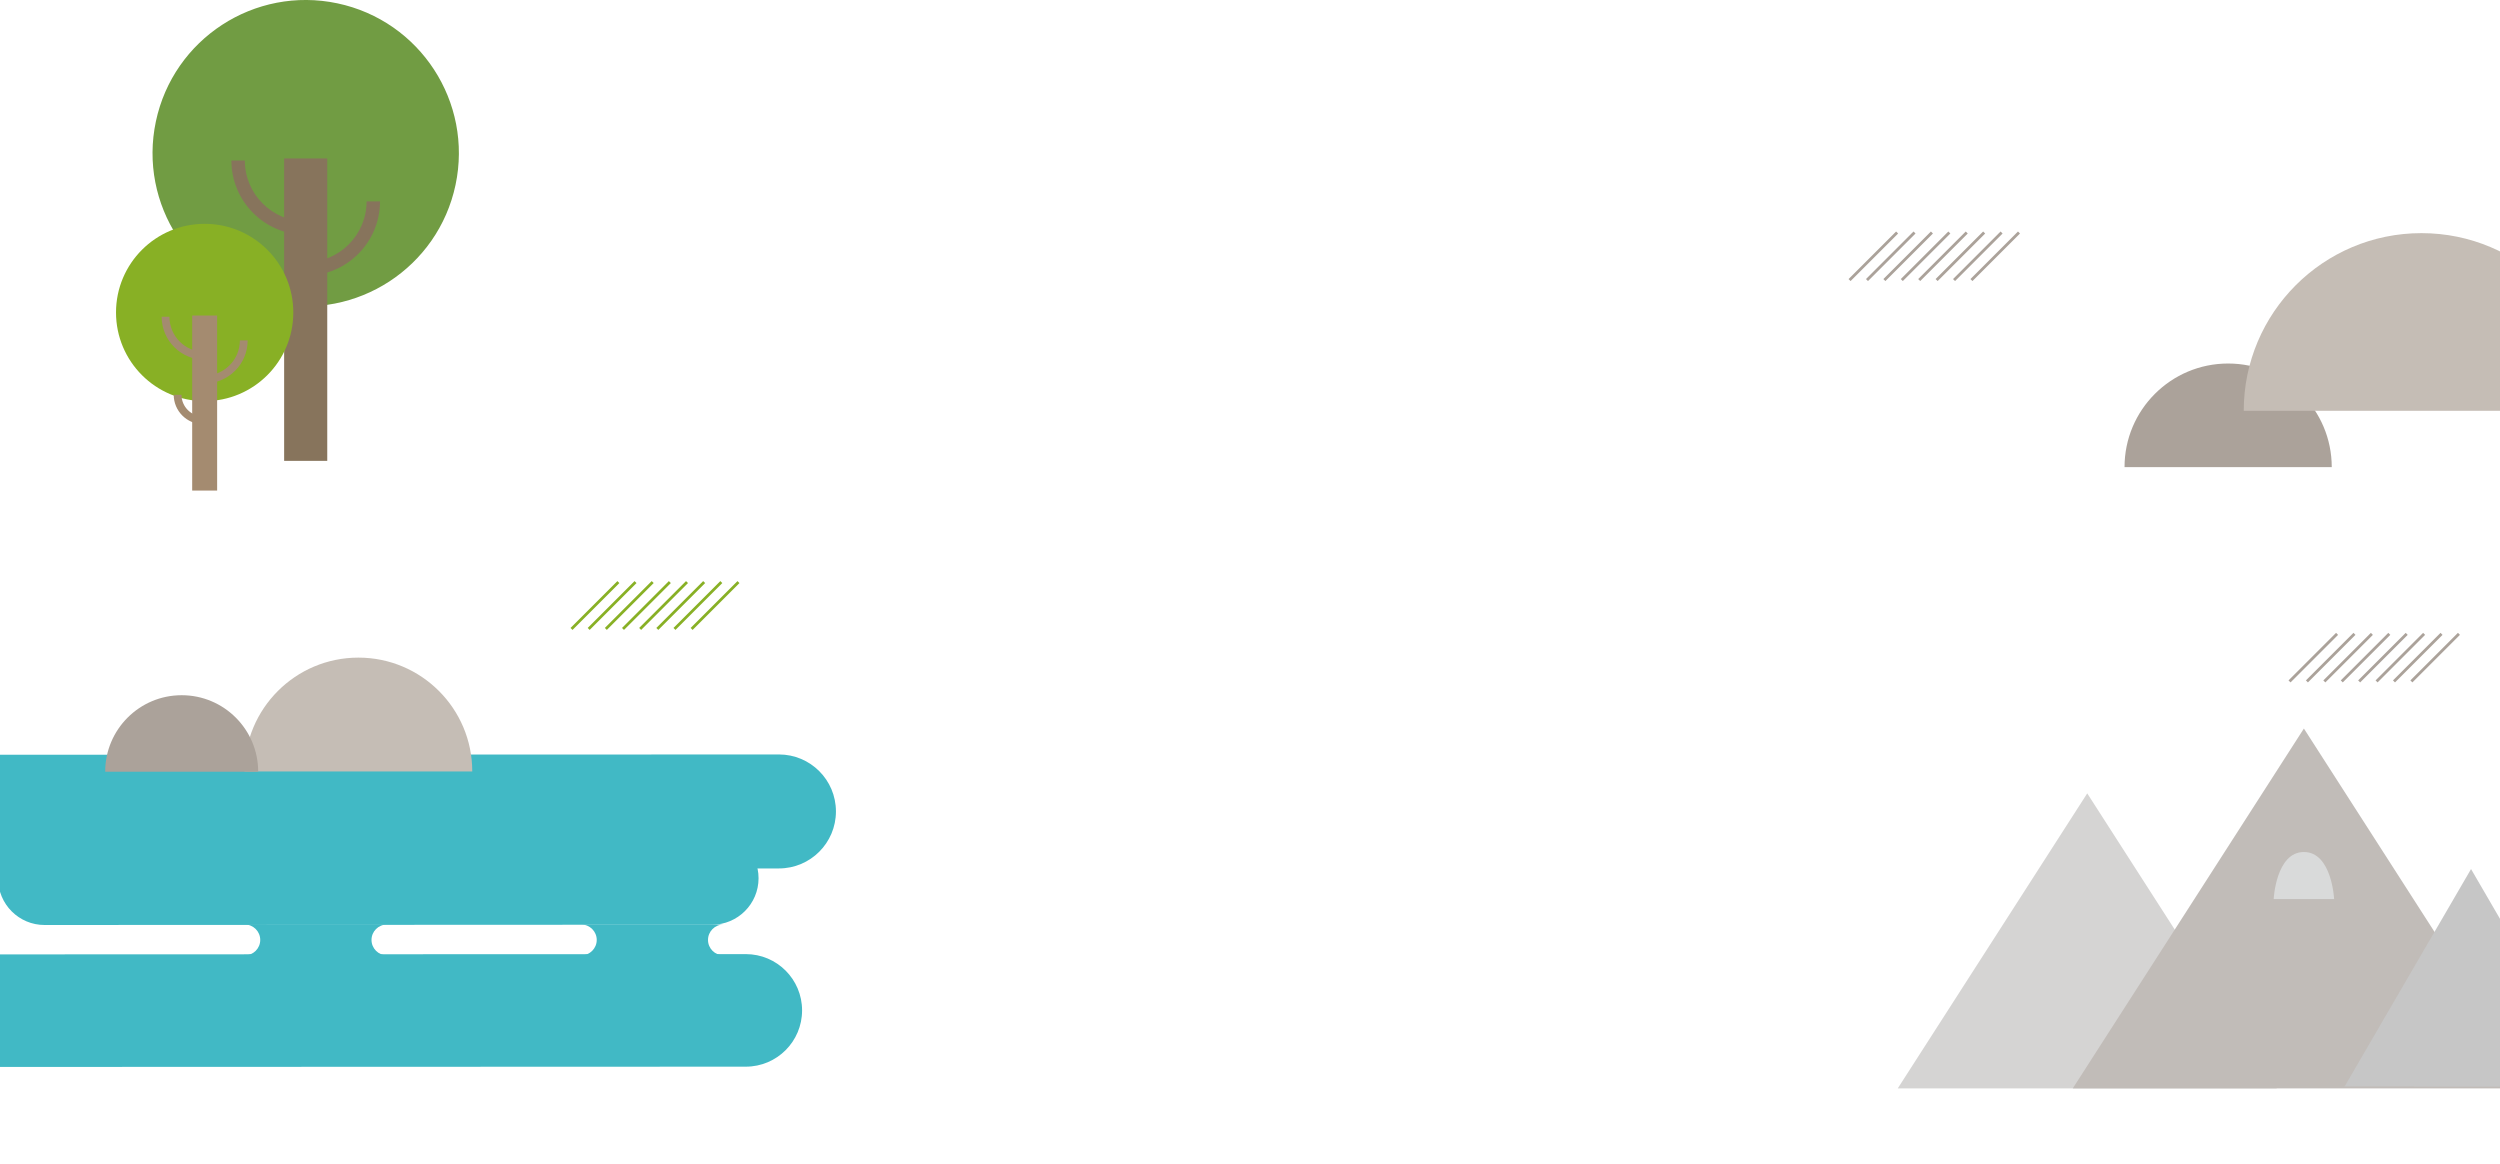 <?xml version="1.0" encoding="UTF-8"?>
<svg id="_レイヤー_2" data-name="レイヤー 2" xmlns="http://www.w3.org/2000/svg" xmlns:xlink="http://www.w3.org/1999/xlink" viewBox="0 0 1920 894.19">
  <defs>
    <style>
      .cls-1 {
        fill: #87745c;
      }

      .cls-1, .cls-2, .cls-3, .cls-4, .cls-5, .cls-6, .cls-7, .cls-8, .cls-9, .cls-10, .cls-11, .cls-12 {
        stroke-width: 0px;
      }

      .cls-2 {
        fill: #aba29a;
      }

      .cls-13 {
        clip-path: url(#clippath);
      }

      .cls-3 {
        fill: none;
      }

      .cls-4 {
        fill: #c1bcb8;
      }

      .cls-5 {
        fill: #d9dada;
      }

      .cls-6 {
        fill: #88b025;
      }

      .cls-14 {
        clip-path: url(#clippath-1);
      }

      .cls-7 {
        fill: #719c43;
      }

      .cls-8 {
        fill: #41b9c5;
      }

      .cls-9 {
        fill: #d5d4d3;
      }

      .cls-10 {
        fill: #a48b70;
      }

      .cls-11 {
        fill: #c6c6c6;
      }

      .cls-12 {
        fill: #c5bdb5;
      }
    </style>
    <clipPath id="clippath">
      <rect class="cls-3" y="466.01" width="652.56" height="385.99"/>
    </clipPath>
    <clipPath id="clippath-1">
      <rect class="cls-3" x="1418.13" y="123.77" width="501.87" height="770.42"/>
    </clipPath>
  </defs>
  <g id="_トップページ" data-name="トップページ">
    <g>
      <g class="cls-13">
        <g>
          <g>
            <path class="cls-8" d="M543.75,721.87c0-6.53,5.3-11.83,11.83-11.83h-109.12c6.53,0,11.83,5.3,11.83,11.83s-5.3,11.83-11.83,11.83h109.12c-6.53,0-11.83-5.3-11.83-11.83Z"/>
            <path class="cls-8" d="M285.32,721.87c0-6.53,5.3-11.83,11.83-11.83h-109.12c6.53,0,11.83,5.3,11.83,11.83s-5.3,11.83-11.83,11.83h109.12c-6.53,0-11.83-5.3-11.83-11.83Z"/>
            <path class="cls-8" d="M572.78,819.2l-620.87.23c-23.87,0-43.22-19.35-43.22-43.22s19.35-43.22,43.22-43.22l620.87-.23c23.87,0,43.22,19.35,43.22,43.22s-19.35,43.22-43.22,43.22Z"/>
            <path class="cls-8" d="M546.89,710.17l-512.66.23c-19.71,0-35.68-15.98-35.68-35.68s15.98-35.68,35.68-35.68l512.66-.23c19.71,0,35.68,15.98,35.68,35.68s-15.98,35.68-35.68,35.68Z"/>
            <path class="cls-8" d="M598.23,666.96l-628.89.23c-24.18,0-43.77-19.6-43.77-43.77s19.6-43.77,43.77-43.77l628.89-.23c24.18,0,43.77,19.6,43.77,43.77s-19.6,43.77-43.77,43.77Z"/>
          </g>
          <path class="cls-12" d="M362.7,592.49c0-48.29-39.15-87.44-87.44-87.44-48.29,0-87.44,39.15-87.44,87.44h174.87Z"/>
          <path class="cls-2" d="M198.29,592.67c0-32.44-26.3-58.75-58.75-58.75-32.44,0-58.75,26.3-58.75,58.75h117.49Z"/>
        </g>
      </g>
      <g>
        <circle class="cls-7" cx="234.78" cy="117.62" r="117.62" transform="translate(71.1 322.97) rotate(-78.05)"/>
        <g>
          <rect class="cls-1" x="218.22" y="121.69" width="33.11" height="232.25"/>
          <path class="cls-1" d="M234.78,211.75v-10.32c25.78,0,46.75-20.97,46.75-46.75h10.32c0,31.47-25.6,57.07-57.07,57.07Z"/>
          <path class="cls-1" d="M234.78,180.34c-31.47,0-57.07-25.6-57.07-57.07h10.32c0,25.78,20.97,46.75,46.75,46.75v10.32Z"/>
          <path class="cls-1" d="M232.75,265.85c-21.52,0-39.03-17.51-39.03-39.03h10.32c0,15.83,12.88,28.71,28.71,28.71v10.32Z"/>
        </g>
      </g>
      <g>
        <rect class="cls-6" x="431.48" y="463.96" width="50.89" height="2.14" transform="translate(-195 459.3) rotate(-45)"/>
        <rect class="cls-6" x="444.66" y="463.96" width="50.89" height="2.14" transform="translate(-191.14 468.62) rotate(-45)"/>
        <rect class="cls-6" x="457.84" y="463.96" width="50.89" height="2.14" transform="translate(-187.28 477.93) rotate(-45)"/>
        <rect class="cls-6" x="471.01" y="463.96" width="50.89" height="2.14" transform="translate(-183.42 487.25) rotate(-45)"/>
        <rect class="cls-6" x="484.19" y="463.96" width="50.89" height="2.14" transform="translate(-179.56 496.57) rotate(-45)"/>
        <rect class="cls-6" x="497.36" y="463.96" width="50.89" height="2.14" transform="translate(-175.7 505.88) rotate(-45)"/>
        <rect class="cls-6" x="510.54" y="463.96" width="50.89" height="2.14" transform="translate(-171.84 515.2) rotate(-45)"/>
        <rect class="cls-6" x="523.71" y="463.96" width="50.89" height="2.14" transform="translate(-167.98 524.52) rotate(-45)"/>
      </g>
      <g>
        <rect class="cls-2" x="1750.78" y="503.97" width="51.64" height="2.18" transform="translate(163.23 1404.18) rotate(-45)"/>
        <rect class="cls-2" x="1764.15" y="503.97" width="51.64" height="2.18" transform="translate(167.14 1413.63) rotate(-45)"/>
        <rect class="cls-2" x="1777.52" y="503.97" width="51.64" height="2.18" transform="translate(171.06 1423.09) rotate(-45)"/>
        <rect class="cls-2" x="1790.9" y="503.97" width="51.64" height="2.18" transform="translate(174.98 1432.54) rotate(-45)"/>
        <rect class="cls-2" x="1804.27" y="503.97" width="51.64" height="2.18" transform="translate(178.89 1442) rotate(-45)"/>
        <rect class="cls-2" x="1817.64" y="503.97" width="51.64" height="2.18" transform="translate(182.81 1451.45) rotate(-45)"/>
        <rect class="cls-2" x="1831.01" y="503.97" width="51.64" height="2.18" transform="translate(186.73 1460.91) rotate(-45)"/>
        <rect class="cls-2" x="1844.38" y="503.97" width="51.64" height="2.18" transform="translate(190.64 1470.36) rotate(-45)"/>
      </g>
      <g>
        <rect class="cls-2" x="1412.9" y="195.73" width="51.64" height="2.18" transform="translate(282.22 1074.98) rotate(-45)"/>
        <rect class="cls-2" x="1426.27" y="195.73" width="51.64" height="2.18" transform="translate(286.14 1084.43) rotate(-45)"/>
        <rect class="cls-2" x="1439.64" y="195.73" width="51.64" height="2.18" transform="translate(290.05 1093.89) rotate(-45)"/>
        <rect class="cls-2" x="1453.01" y="195.73" width="51.64" height="2.18" transform="translate(293.97 1103.34) rotate(-45)"/>
        <rect class="cls-2" x="1466.39" y="195.73" width="51.64" height="2.18" transform="translate(297.88 1112.8) rotate(-45)"/>
        <rect class="cls-2" x="1479.76" y="195.73" width="51.64" height="2.18" transform="translate(301.8 1122.25) rotate(-45)"/>
        <rect class="cls-2" x="1493.13" y="195.73" width="51.64" height="2.18" transform="translate(305.72 1131.71) rotate(-45)"/>
        <rect class="cls-2" x="1506.5" y="195.73" width="51.64" height="2.18" transform="translate(309.63 1141.16) rotate(-45)"/>
      </g>
      <g>
        <circle class="cls-6" cx="157.18" cy="239.98" r="68.08"/>
        <g>
          <rect class="cls-10" x="147.6" y="242.33" width="19.16" height="134.42"/>
          <path class="cls-10" d="M157.18,294.46v-5.97c14.92,0,27.06-12.14,27.06-27.06h5.97c0,18.21-14.82,33.03-33.03,33.03Z"/>
          <path class="cls-10" d="M157.18,276.28c-18.21,0-33.03-14.82-33.03-33.03h5.97c0,14.92,12.14,27.06,27.06,27.06v5.97Z"/>
          <path class="cls-10" d="M156.01,325.78c-12.46,0-22.59-10.13-22.59-22.59h5.97c0,9.16,7.45,16.61,16.62,16.61v5.97Z"/>
        </g>
      </g>
      <path class="cls-2" d="M1790.78,358.75c0-43.95-35.63-79.57-79.57-79.57-43.95,0-79.57,35.63-79.57,79.57h159.15Z"/>
      <g class="cls-14">
        <path class="cls-12" d="M1996.12,315.51c0-75.36-61.09-136.46-136.46-136.46-75.36,0-136.46,61.09-136.46,136.46h272.92Z"/>
        <g>
          <polygon class="cls-9" points="1457.48 835.87 1603 609.3 1748.53 835.87 1457.48 835.87"/>
          <polygon class="cls-4" points="1591.89 835.87 1769.39 559.51 1946.9 835.87 1591.89 835.87"/>
          <polygon class="cls-11" points="1800.68 834.38 1897.76 667.43 1994.85 834.38 1800.68 834.38"/>
          <polygon class="cls-11" points="1854.3 834.38 1951.39 667.43 2048.47 834.38 1854.3 834.38"/>
          <path class="cls-5" d="M1746.19,690.47s1.75-36.13,23.21-36.13,23.21,36.13,23.21,36.13h-46.41Z"/>
        </g>
      </g>
    </g>
  </g>
</svg>